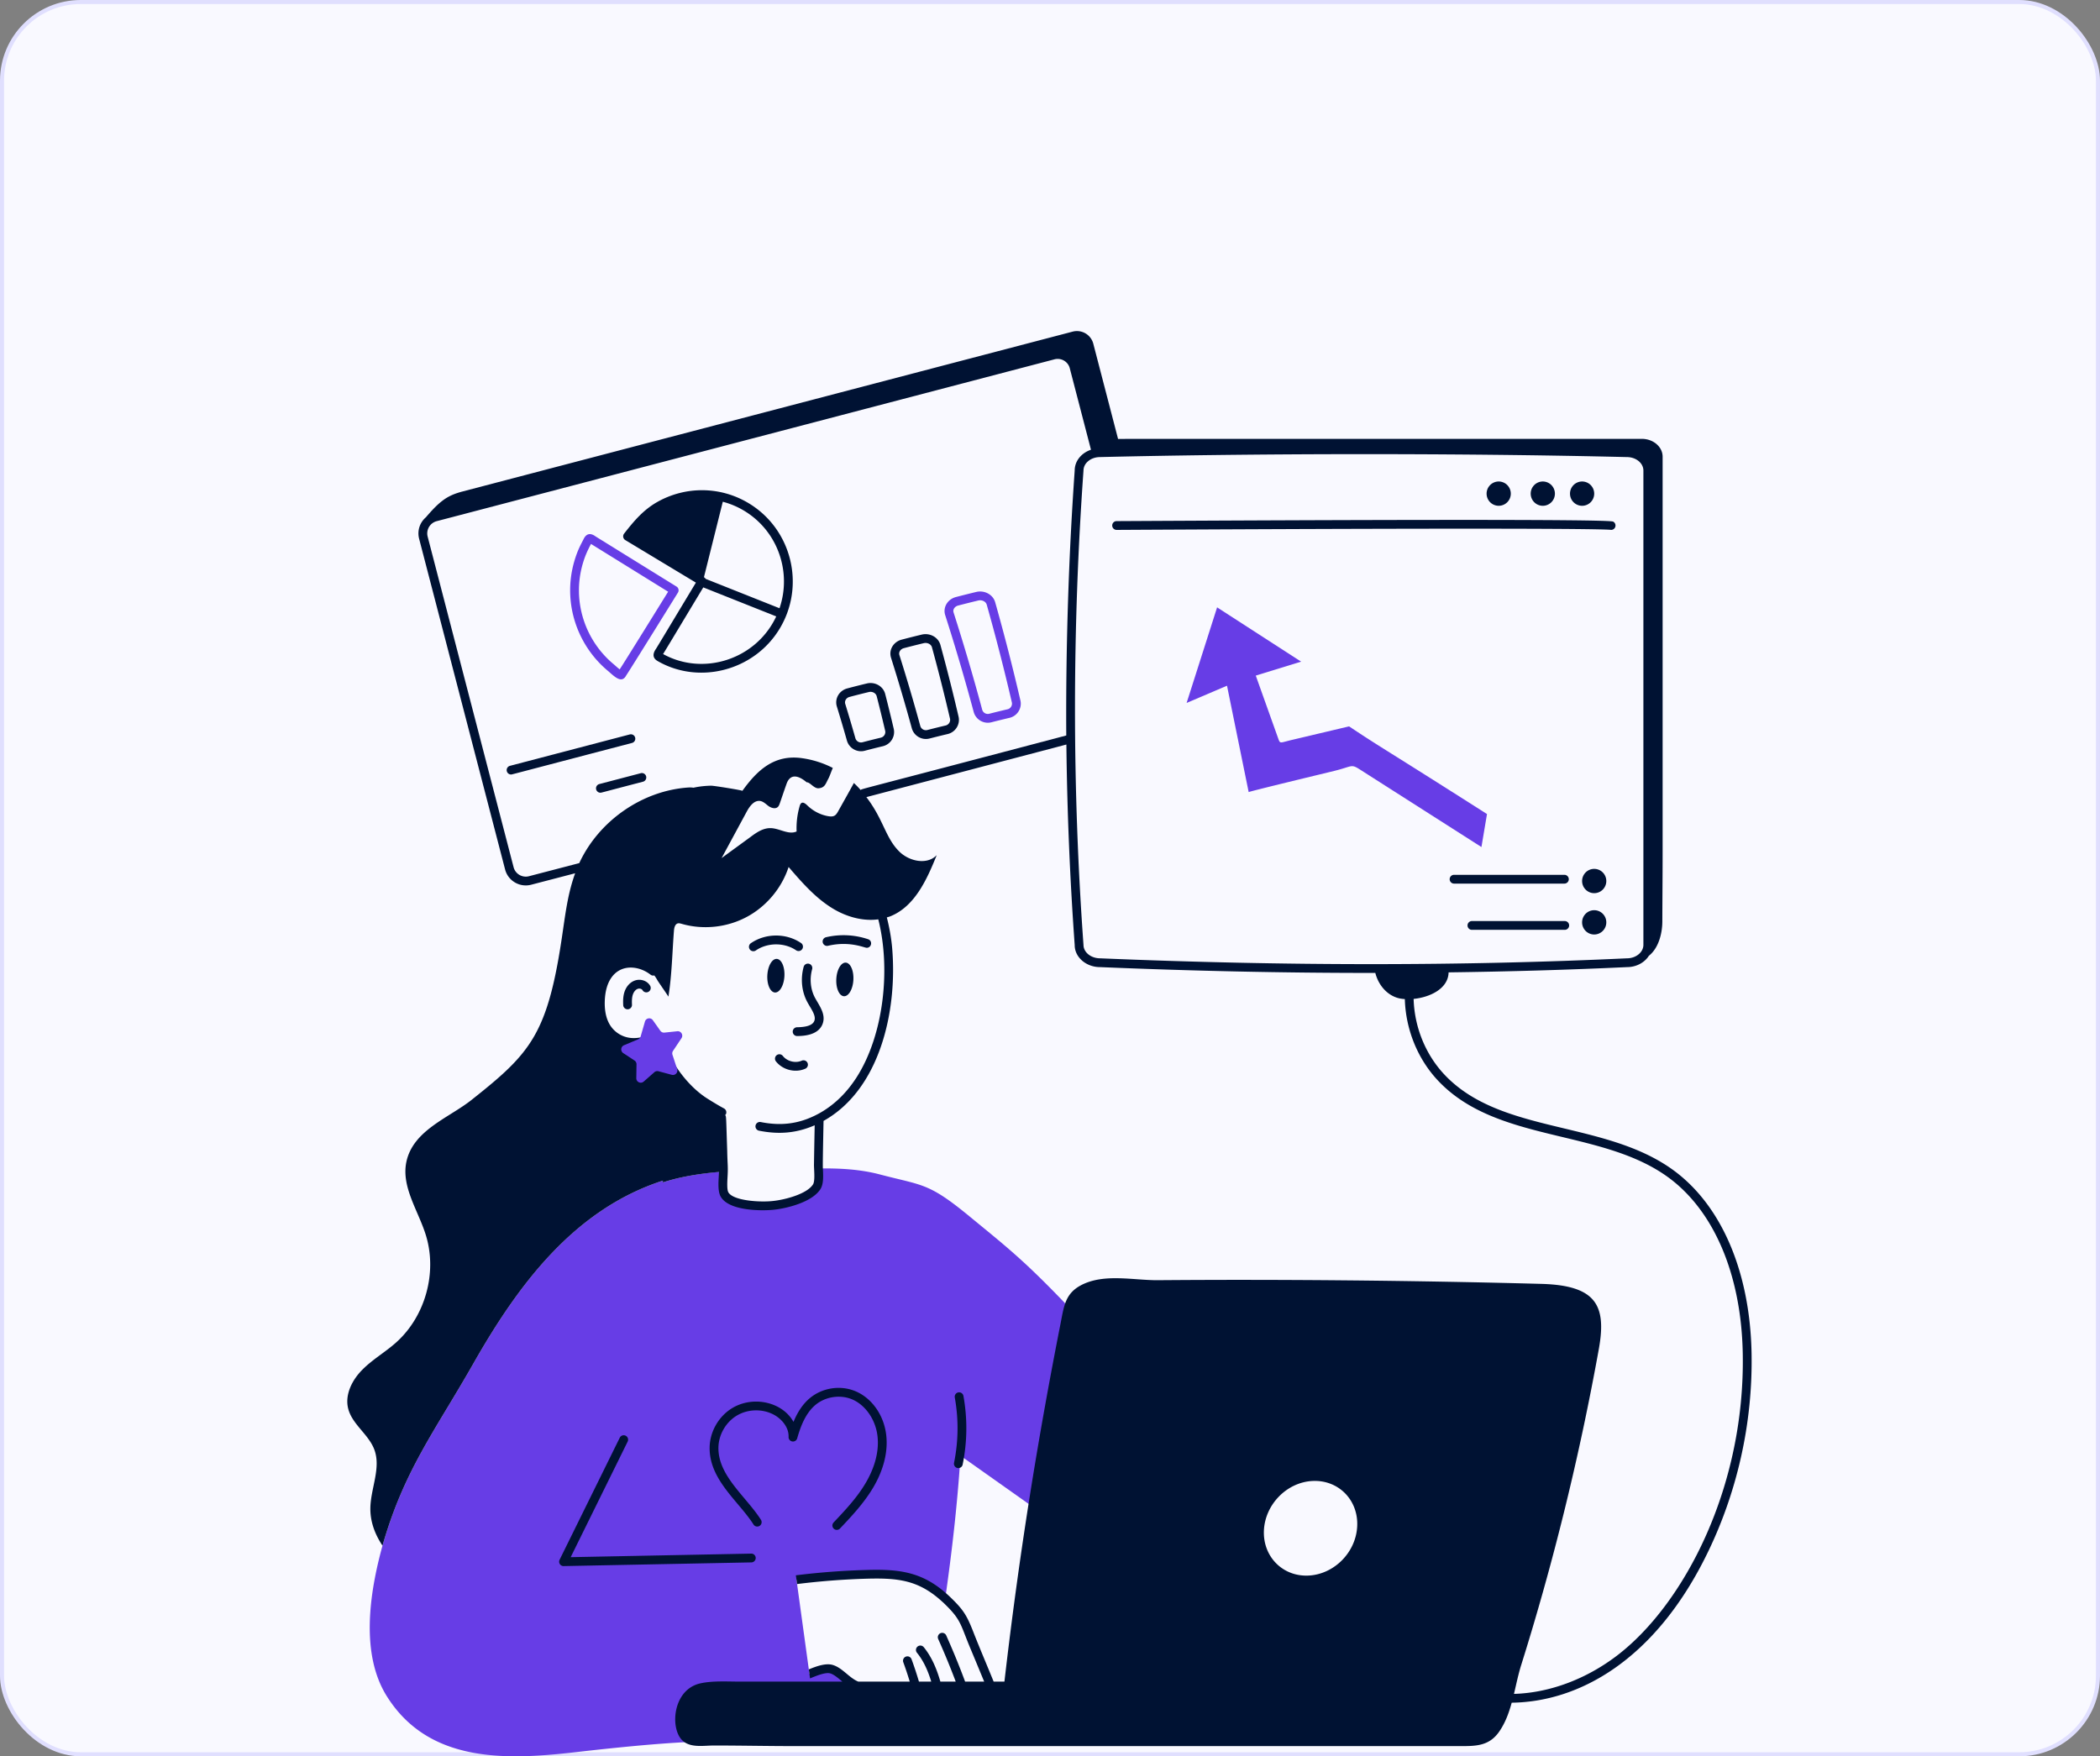 <svg xmlns="http://www.w3.org/2000/svg" width="520" height="435" fill="none" viewBox="0 0 520 435"><rect x="0" y="0" width="520" height="435" fill="#808080" stroke="none"/><rect width="519" height="434" x=".5" y=".5" fill="#f9f9ff" stroke="#e0dffe" rx="19.5"></rect><path fill="#673de6" d="M245.481 178.898q2.238-.572 4.497-1.103c1.927-.454 3.137-2.385 2.698-4.307a526 526 0 0 0-6.249-24.318c-.532-1.901-2.637-3.045-4.699-2.554q-2.52.608-5.019 1.258c-2.07.538-3.283 2.565-2.655 4.498a522 522 0 0 1 7.051 23.963c.511 1.884 2.463 3.051 4.376 2.563m-1.15-29.138a524 524 0 0 1 6.223 24.216 1.43 1.43 0 0 1-1.076 1.699q-2.278.536-4.537 1.113a1.44 1.44 0 0 1-1.734-1.019 525 525 0 0 0-7.081-24.064c-.251-.774.316-1.51 1.132-1.723a281 281 0 0 1 4.978-1.247c.905-.218 1.874.239 2.095 1.025m-89.271 17.531c.777-1.102 12.768-20.443 12.808-20.509a1.09 1.09 0 0 0-.35-1.503l-20.017-12.4c-1.311-.969-2.323-.739-3.001.663-.481.999-1.437 2.515-2.305 5.523-2.943 10.202.708 20.826 8.457 27.199.067.055.168.147.293.258 1.597 1.431 3.117 2.672 4.115.769m10.382-20.736c-.089.145-11.28 18.214-11.997 19.234-.594-.456-1.136-.982-1.41-1.207-7.116-5.853-10.437-15.596-7.747-24.912.577-2.004 1.218-3.353 2.057-4.945zm202.765 55.067c-25.351-16.159-25.965-16.249-34.092-21.678l-.131-.017-14.107 3.34c-3.092.732-2.855 1.076-3.442-.567l-5.483-15.364 11.238-3.458-20.814-13.449-7.55 23.678 10.002-4.269 5.365 26.354c-.028-.14 19.584-4.854 21.197-5.254 5.252-1.302 3.838-1.95 7.55.419l28.891 18.438zc-.977-.622.975.623 0 0M94.713 382.828c5.326-18.641 12.969-28.336 22.49-45.08 11.034-19.397 24.87-38.17 46.938-45.328l-.007.435c4.774-1.537 9.853-2.292 14.991-2.685-.033 1.491-.408 4.445.276 5.662 1.67 2.933 9.452 3.035 12.254 2.686 3.034-.334 8.783-1.785 10.57-4.573.668-1.045.508-3.005.449-4.544 5.096-.059 10.193.174 15.114 1.466 10.751 2.833 12.048 1.986 22.253 10.384 12.333 10.149 15.962 12.65 38.771 37.837 2.615 2.887 5.727 4.688 8.029 7.896-5.481 12.189-11.098 24.315-16.579 36.504l-32.42-22.936c-.767 11.914-2.102 23.618-3.779 35.343-6.043-5.54-11.413-6.219-19.614-5.967-5.758.166-11.505.624-17.225 1.336l3.055 22.213.152 1.112c1.884-.794 4.104-1.616 5.525-1.155 2.221.696 4.022 3.47 6.606 4.239.551.174 6.896.973 6.896.174.363 2.54.798 5.256 2.468 7.056 1.684 1.786 5.038 1.815 5.953-.566.145 1.03.885 1.902 1.771 2.221a68 68 0 0 1-1.583 5.647c-46.958.612-39.152-3.529-85.369 1.757-17.161 1.975-36.398 2.831-46.866-13.763-6.593-10.424-4.4-25.466-1.12-37.371"></path><path fill="#001233" d="M218.609 184.824q-2.259.536-4.488 1.128c-1.907.502-3.869-.639-4.405-2.514a387 387 0 0 0-2.494-8.448c-.586-1.886.522-3.93 2.575-4.479q2.407-.642 4.842-1.228c2.026-.486 4.066.689 4.555 2.614a396 396 0 0 1 2.113 8.617c.441 1.921-.771 3.854-2.698 4.31m.577-3.818a383 383 0 0 0-2.101-8.568c-.194-.765-1.082-1.242-1.937-1.035q-2.41.578-4.789 1.214c-.846.226-1.28 1.015-1.057 1.732.87 2.826 1.714 5.685 2.509 8.495a1.446 1.446 0 0 0 1.751 1.004 180 180 0 0 1 4.543-1.141c.769-.184 1.254-.948 1.081-1.701m15.472.803c-2.308.545-3.749.923-4.493 1.111-1.895.489-3.863-.649-4.386-2.546a461 461 0 0 0-5.142-17.455c-.617-1.942.586-3.954 2.628-4.491q2.467-.648 4.957-1.246c2.053-.497 4.136.663 4.649 2.574a468 468 0 0 1 4.487 17.743c.441 1.922-.77 3.855-2.7 4.31m.578-3.819a469 469 0 0 0-4.466-17.662c-.208-.774-1.136-1.245-2.039-1.028a242 242 0 0 0-4.913 1.236c-.808.212-1.35.953-1.104 1.726a466 466 0 0 1 5.166 17.537 1.44 1.44 0 0 0 1.74 1.014 223 223 0 0 1 4.539-1.123c.767-.182 1.25-.945 1.077-1.7m-72.416-14.275c-1.076-.625-1.356-1.6-.422-2.958.243-.352 2.186-3.616 9.917-16.454l-17.48-10.534a1.09 1.09 0 0 1-.296-1.604c2.46-3.143 4.782-5.906 8.291-7.874 6.812-3.818 15.437-3.976 22.622.385 10.614 6.441 14.032 20.354 7.619 31.013-6.314 10.495-20.029 13.958-30.251 8.026m1.373-1.724c9.878 5.488 22.99 1.437 28.019-9.319l-18.066-7.187c-7.662 12.722-9.66 16.081-9.953 16.506m20.129-35.454a20.2 20.2 0 0 0-5.343-2.265l-4.67 18.69.062.037c.156.094.267.227.356.372l18.295 7.279c3.051-8.897-.364-19.054-8.7-24.113"></path><path fill="#001233" d="M98.038 332.55c7.303-6.49 10.323-17.452 7.361-26.788-1.902-6.025-6.083-11.861-4.762-18.032 1.684-7.811 10.468-10.831 16.072-15.259 14.79-11.726 19.005-16.244 22.664-41.9.799-5.482 1.375-9.638 3.046-14.279-3.739.976-7.376 1.925-10.896 2.84-2.834.731-5.728-.967-6.457-3.801l-21.277-81.869c-.491-1.875.044-3.919 1.655-5.329 1.284-1.476 2.599-2.976 4.183-4.165 1.546-1.176 3.137-1.772 4.958-2.25A1149012 1149012 0 0 1 265.599 82.14a4.185 4.185 0 0 1 5.131 3.02l6.126 23.566c.716-.049 19.18-.021 129.681-.031 2.848 0 5.161 1.974 5.161 4.427v97.624c0 5.822-.058 11.658-.073 17.48 0 2.673-.797 6.504-3.333 8.507-1.182 1.847-3.324 2.801-5.366 2.801h-.01c-14.362.677-29.132 1.102-44.218 1.303-.082 4.056-4.641 6.175-8.658 6.573.192 6.891 2.885 13.699 7.617 18.734 13.883 14.769 39.161 11.272 56.268 23.377 12.189 8.625 19.403 25.244 19.793 45.595.334 17.436-3.602 34.893-11.383 50.484-12.882 25.813-31.497 35.914-48.007 36.125-.692 2.512-1.575 4.945-3.048 7.091-2.602 3.833-6.143 3.659-10.278 3.659H196.559c-6.606 0-13.183-.145-19.774-.145-2.631 0-5.956.682-7.936-1.38-2.981-3.108-2.208-12.557 4.626-14.025 3.036-.668 6.751-.421 9.916-.421h25.196c-.103-.085-.211-.171-.311-.254-.915-.77-1.785-1.495-2.657-1.772-1.132-.362-3.354.523-5.037 1.234l-.306-2.236c2.033-.842 4.313-1.626 6.011-1.074 1.263.393 2.352 1.307 3.398 2.178.903.759 1.845 1.522 2.851 1.923h12.735a87 87 0 0 0-1.599-4.794 1.089 1.089 0 1 1 2.045-.751 89 89 0 0 1 1.832 5.546h3.046c-.793-2.612-1.873-5.109-3.542-7.154a1.088 1.088 0 1 1 1.687-1.376c2.008 2.459 3.239 5.483 4.114 8.53h3.802a187 187 0 0 0-4.339-10.545 1.088 1.088 0 1 1 1.987-.892 190 190 0 0 1 4.678 11.438h4.72c-1.189-2.871-2.367-5.73-3.572-8.602-2.411-5.837-2.176-6.79-6.577-10.991-.072-.073-.131-.116-.232-.203-5.833-5.357-10.907-5.92-18.845-5.692-5.72.174-11.427.61-17.104 1.321l-.305-2.163a182 182 0 0 1 17.336-1.321c8.432-.27 14.129.5 20.355 6.213.102.087.218.189.305.276 3.66 3.501 4.377 4.752 6.302 9.757 1.674 4.185 2.742 6.647 4.683 11.404h2.667c3.62-31.394 8.263-60.102 13.949-88.942.766-3.891 1.084-7.071 4.828-9.132 5.68-3.136 13.096-1.306 19.24-1.351 29.138-.238 62.25.032 95.043.915 13.426.397 16.04 5.305 14.152 15.985-4.93 27.389-11.498 53.724-19.24 78.387-.725 2.307-1.221 4.755-1.798 7.177 8.68-.247 17.743-3.57 25.477-9.458 16.576-12.618 31.812-41.646 31.173-74.929-.376-19.652-7.254-35.638-18.872-43.859-16.642-11.776-42.146-8.289-56.597-23.663-5.098-5.424-7.999-12.758-8.205-20.181a10 10 0 0 1-1.114-.129c-3.157-.588-5.429-3.299-6.195-6.354-.346 0-.686.006-1.033.006-21.804 0-44.241-.48-67.145-1.441-3.454 0-6.264-2.474-6.261-5.438a817 817 0 0 1-2.061-49.692l-49.527 13.025c4.337 5.658 4.708 10.184 8.282 13.605 2.472 2.337 6.78 3.223 9.136.769-2.429 6.055-5.45 12.719-11.477 15.143-.286.116-.583.184-.874.277.669 2.625 1.12 5.212 1.325 7.648 1.324 15.694-3.119 35.017-16.995 42.753-.134 6.988-.238 11.306-.144 12.194.07 1.633.148 3.485-.639 4.722-2.087 3.246-8.345 4.733-11.349 5.065-.596.075-1.65.149-2.92.149-3.567 0-8.834-.582-10.417-3.376-.85-1.488-.486-4.255-.422-6.104-4.765.414-9.471 1.152-13.908 2.582l.015-.436c-22.069 7.158-35.905 25.931-46.939 45.328-9.518 16.737-17.163 26.437-22.49 45.08-1.844-2.759-3.02-5.851-3.005-9.176.029-4.936 2.7-9.989.987-14.605-1.423-3.819-5.517-6.258-6.49-10.207-.842-3.47 1.017-7.085 3.528-9.596 2.498-2.528 5.648-4.329 8.305-6.695m227.016 34.256c-6.375.291-11.781 5.779-12.084 12.254-.289 6.46 4.64 11.469 11.015 11.179 6.375-.291 11.795-5.764 12.084-12.239.303-6.476-4.626-11.484-11.015-11.194M158.23 237.692l-.036.002.05.012zm110.063-3.674c0 1.841 1.833 3.339 4.131 3.34 45.801 1.921 89.67 1.92 130.442-.001 2.228 0 4.071-1.5 4.071-3.339v-117.47c0-1.841-1.826-3.339-4.098-3.339-43.463-1.051-93.937-.877-130.46 0-1.063 0-2.172.347-2.991 1.071-.735.633-1.096 1.451-1.099 2.344-2.77 38.872-2.824 78.218.004 117.394m-2.178-117.47c0-2.461 1.777-4.409 4.034-5.156l-5.243-20.155A3.096 3.096 0 0 0 261.105 89L108.13 129.085a3.14 3.14 0 0 0-2.233 3.828l21.278 81.874a3.12 3.12 0 0 0 3.804 2.237c4.004-1.041 8.168-2.128 12.457-3.248 4.845-10.467 15.605-17.984 27.094-18.732a5 5 0 0 1 1.184.059c1.451-.328 2.958-.471 4.35-.502.723-.014 7.864 1.148 7.762 1.278 3.686-5.139 7.893-9.045 14.716-8.102a24 24 0 0 1 7.676 2.425c-.433 1.002-.766 2.048-1.142 2.744-.636 1.176-.824 2.178-2.385 2.294-1.142.087-2.111-1.525-2.949-1.481-2.128-1.807-4.131-2.17-5.016.494-1.726 4.881-1.695 5.231-2.14 5.633-.592.538-1.575.247-2.255-.217-.65-.48-1.271-1.133-2.067-1.278-1.503-.247-2.631 1.292-3.354 2.627-2.081 3.848-4.148 7.681-6.229 11.514 2.37-1.742 4.755-3.47 7.155-5.227 1.474-1.104 3.093-2.221 4.943-2.193 2.212.015 4.452 1.742 6.476.828a19.6 19.6 0 0 1 .752-6.271c.318-1.17.99-1.063 1.865-.218 1.416 1.393 3.253 2.367 5.204 2.701 1.445.242 1.884-.152 2.486-1.249 1.301-2.323 2.616-4.646 3.874-6.969a24 24 0 0 1 1.69 1.745c.406-.358-2.567.602 50.902-13.515-.145-22.736.648-45.252 2.087-65.616m-86.046 168.449c.069 3.557.24 3.805.09 6.394-.069 1.214-.188 3.246.192 3.912 1.21 2.133 8.017 2.534 11.19 2.14 2.975-.328 8.258-1.726 9.768-4.076.605-.949.199-3.92.25-5.123.049-3.173.11-6.356.171-9.533-4.624 2.002-8.94 2.297-13.784 1.338a1.09 1.09 0 0 1-.858-1.28c.118-.59.691-.97 1.28-.857 4.905.972 9.329.538 13.948-1.872.056-.031.109-.063.171-.085 3.98-2.119 7.14-5.274 9.566-9.032 6.788-10.522 8.552-26.955 5.425-39.218-3.86.518-7.944-.648-11.319-2.716-4.265-2.598-7.618-6.46-10.885-10.25-1.72 5.271-5.55 9.815-10.422 12.399-4.886 2.599-10.784 3.209-16.089 1.67-.289-.073-.606-.174-.91-.101-.708.174-.911 1.074-.969 1.815-.419 5.27-.506 10.744-1.315 15.956-.015.13-.03.262-.059.377 0-.101-2.471-3.615-2.746-4.108a10 10 0 0 0-.739-1.148c-.313.076-.65.03-.924-.18-1.743-1.358-3.932-1.993-5.86-1.701-1.579.24-2.912 1.082-3.853 2.434-.993 1.425-1.541 3.343-1.631 5.701-.1 2.624.402 4.753 1.492 6.328a6.87 6.87 0 0 0 4.863 2.89c2.116.225 4.322-.415 5.607-1.628a1.09 1.09 0 0 1 1.788.472l.106.338c2.355 7.283 7.062 13.025 11.57 15.86 1.623 1.023 2.886 1.772 4.099 2.43.528.287.725.947.437 1.476-.039.072-.109.107-.16.166.296.404.211-.147.51 8.812"></path><path fill="#001233" d="M391.759 125.275a3.003 3.003 0 0 1-2.996-3.009 3.003 3.003 0 0 1 2.996-3.009 3 3 0 0 1 2.996 3.009 3 3 0 0 1-2.996 3.009m-9.731 0a3.003 3.003 0 0 1-2.996-3.009 3.003 3.003 0 0 1 2.996-3.009 3 3 0 0 1 2.996 3.009 3 3 0 0 1-2.996 3.009m12.727 89.929a3 3 0 0 1 2.996 3.009 3.003 3.003 0 0 1-2.996 3.009 3.003 3.003 0 0 1-2.995-3.009 3 3 0 0 1 2.995-3.009m0 10.236a3 3 0 0 1 2.996 3.009 3.003 3.003 0 0 1-2.996 3.009 3 3 0 0 1-2.995-3.009 3 3 0 0 1 2.995-3.009m-23.648-100.165a3.003 3.003 0 0 1-2.996-3.009 3.003 3.003 0 0 1 2.996-3.009 3.003 3.003 0 0 1 2.996 3.009 3.003 3.003 0 0 1-2.996 3.009m-94.661 3.794c55.412-.305 121.729-.528 122.992.119a1.09 1.09 0 0 1-.498 2.059c-.314 0 2.266-.681-122.483 0h-.005a1.09 1.09 0 0 1-.006-2.178m-119.169 53.615a1.09 1.09 0 0 1-.777 1.329c-31.611 8.271-29.689 7.814-29.958 7.814a1.09 1.09 0 0 1-.275-2.142l29.681-7.78a1.093 1.093 0 0 1 1.329.779m-8.88 11.514 10.321-2.705a1.09 1.09 0 0 1 .552 2.106c-10.879 2.838-10.33 2.741-10.598 2.741a1.089 1.089 0 0 1-.275-2.142m211.612 22.476h27.364a1.089 1.089 0 1 1 0 2.178h-27.364a1.09 1.09 0 0 1 0-2.178m4.421 11.451h23.074a1.09 1.09 0 0 1 0 2.178H364.43a1.09 1.09 0 0 1 0-2.178m-203.852 17.524a1.09 1.09 0 0 1-1.482-.414c-.188-.329-.757-.476-1.2-.309-.518.197-.964.733-1.194 1.434-.25.764-.249 1.647-.211 2.487a1.09 1.09 0 0 1-1.036 1.138l-.052.001c-.578 0-1.06-.455-1.086-1.038-.049-1.047-.045-2.167.315-3.265.44-1.34 1.347-2.358 2.49-2.793 1.456-.553 3.156.008 3.871 1.276a1.09 1.09 0 0 1-.415 1.483m36.814 10.959a1.089 1.089 0 0 1-.016-2.178c2.466-.036 3.86-.545 4.261-1.558.514-1.299-.763-2.915-1.701-4.628-1.421-2.599-1.757-5.811-.923-8.814a1.09 1.09 0 0 1 2.099.584c-.685 2.461-.416 5.08.736 7.185 1.058 1.936 2.761 4.086 1.815 6.475-1.133 2.861-4.987 2.916-6.254 2.935zm-3.543 4.93c1.059 1.348 3.114 1.861 4.674 1.171a1.088 1.088 0 1 1 .88 1.992 5.9 5.9 0 0 1-2.38.492c-1.859 0-3.724-.829-4.887-2.311a1.088 1.088 0 1 1 1.713-1.344m-1.505-24.037c1.168.063 2.015 1.977 1.892 4.275s-1.169 4.11-2.337 4.047c-1.167-.063-2.014-1.978-1.891-4.275s1.169-4.11 2.336-4.047m17.076.922c1.168.063 2.015 1.977 1.892 4.275s-1.169 4.11-2.337 4.046c-1.167-.063-2.014-1.976-1.891-4.275.123-2.298 1.168-4.109 2.336-4.046m-5.693-4.982a1.09 1.09 0 0 1 .814-1.308 19.1 19.1 0 0 1 10.421.495c1.164.39.882 2.121-.347 2.121-.623 0-4.225-1.744-9.58-.495a1.09 1.09 0 0 1-1.308-.813m-5.427.09a1.09 1.09 0 1 1-1.212 1.809c-2.887-1.936-7.06-1.908-9.922.068a1.09 1.09 0 0 1-1.515-.277 1.09 1.09 0 0 1 .277-1.516c3.627-2.503 8.715-2.536 12.372-.084m-44.835 122.563a1.088 1.088 0 1 1 1.953.962l-14.105 28.624 44.747-.881a1.089 1.089 0 0 1 .02 2.177c-10.695.211-46.724.916-46.535.916a1.09 1.09 0 0 1-.977-1.57zm83.834-11.223a1.09 1.09 0 0 1 1.267.875 45 45 0 0 1-.195 17.007 1.088 1.088 0 1 1-2.133-.44 42.8 42.8 0 0 0 .185-16.175 1.09 1.09 0 0 1 .876-1.267m-48.875 31.555a1.088 1.088 0 1 1-1.837 1.168c-3.688-5.802-11.062-11.117-10.867-19.206.096-3.924 2.342-7.735 5.721-9.707 5.161-3.015 12.294-1.445 15.046 3.491.884-2.146 2.142-4.298 4.066-5.896 3.035-2.52 7.37-3.223 11.041-1.791 4.169 1.628 7.248 5.898 7.845 10.88.626 5.221-1.386 9.958-3.184 13.013-2.327 3.95-5.616 7.42-8.259 10.207a1.089 1.089 0 0 1-1.581-1.499c3.266-3.443 5.925-6.352 7.962-9.813 1.629-2.765 3.454-7.032 2.9-11.648-.496-4.131-3.098-7.792-6.476-9.111-2.898-1.132-6.458-.556-8.857 1.438-2.533 2.104-3.758 5.538-4.542 8.292-.15.531-.67.872-1.221.777a1.09 1.09 0 0 1-.914-1.121c.102-2.387-1.745-4.478-3.622-5.492-2.793-1.506-6.366-1.447-9.106.153-2.742 1.6-4.563 4.693-4.641 7.879-.172 7.066 6.849 12.199 10.526 17.986"></path><path fill="#673de6" d="m159.387 267.89 2.65-2.327a1.1 1.1 0 0 1 1.009-.236l3.303.884c.846.227 1.605-.58 1.331-1.416l-1.161-3.542a1.11 1.11 0 0 1 .13-.961l2.101-3.154c.518-.78-.102-1.814-1.03-1.717l-3.197.334a1.1 1.1 0 0 1-1.011-.458l-1.854-2.613a1.1 1.1 0 0 0-1.956.333l-1.066 3.691a1.11 1.11 0 0 1-.634.713l-3.493 1.465a1.11 1.11 0 0 0-.18 1.948l2.783 1.831c.316.207.504.563.499.942l-.05 3.434c-.015.957 1.108 1.48 1.826.849"></path></svg>